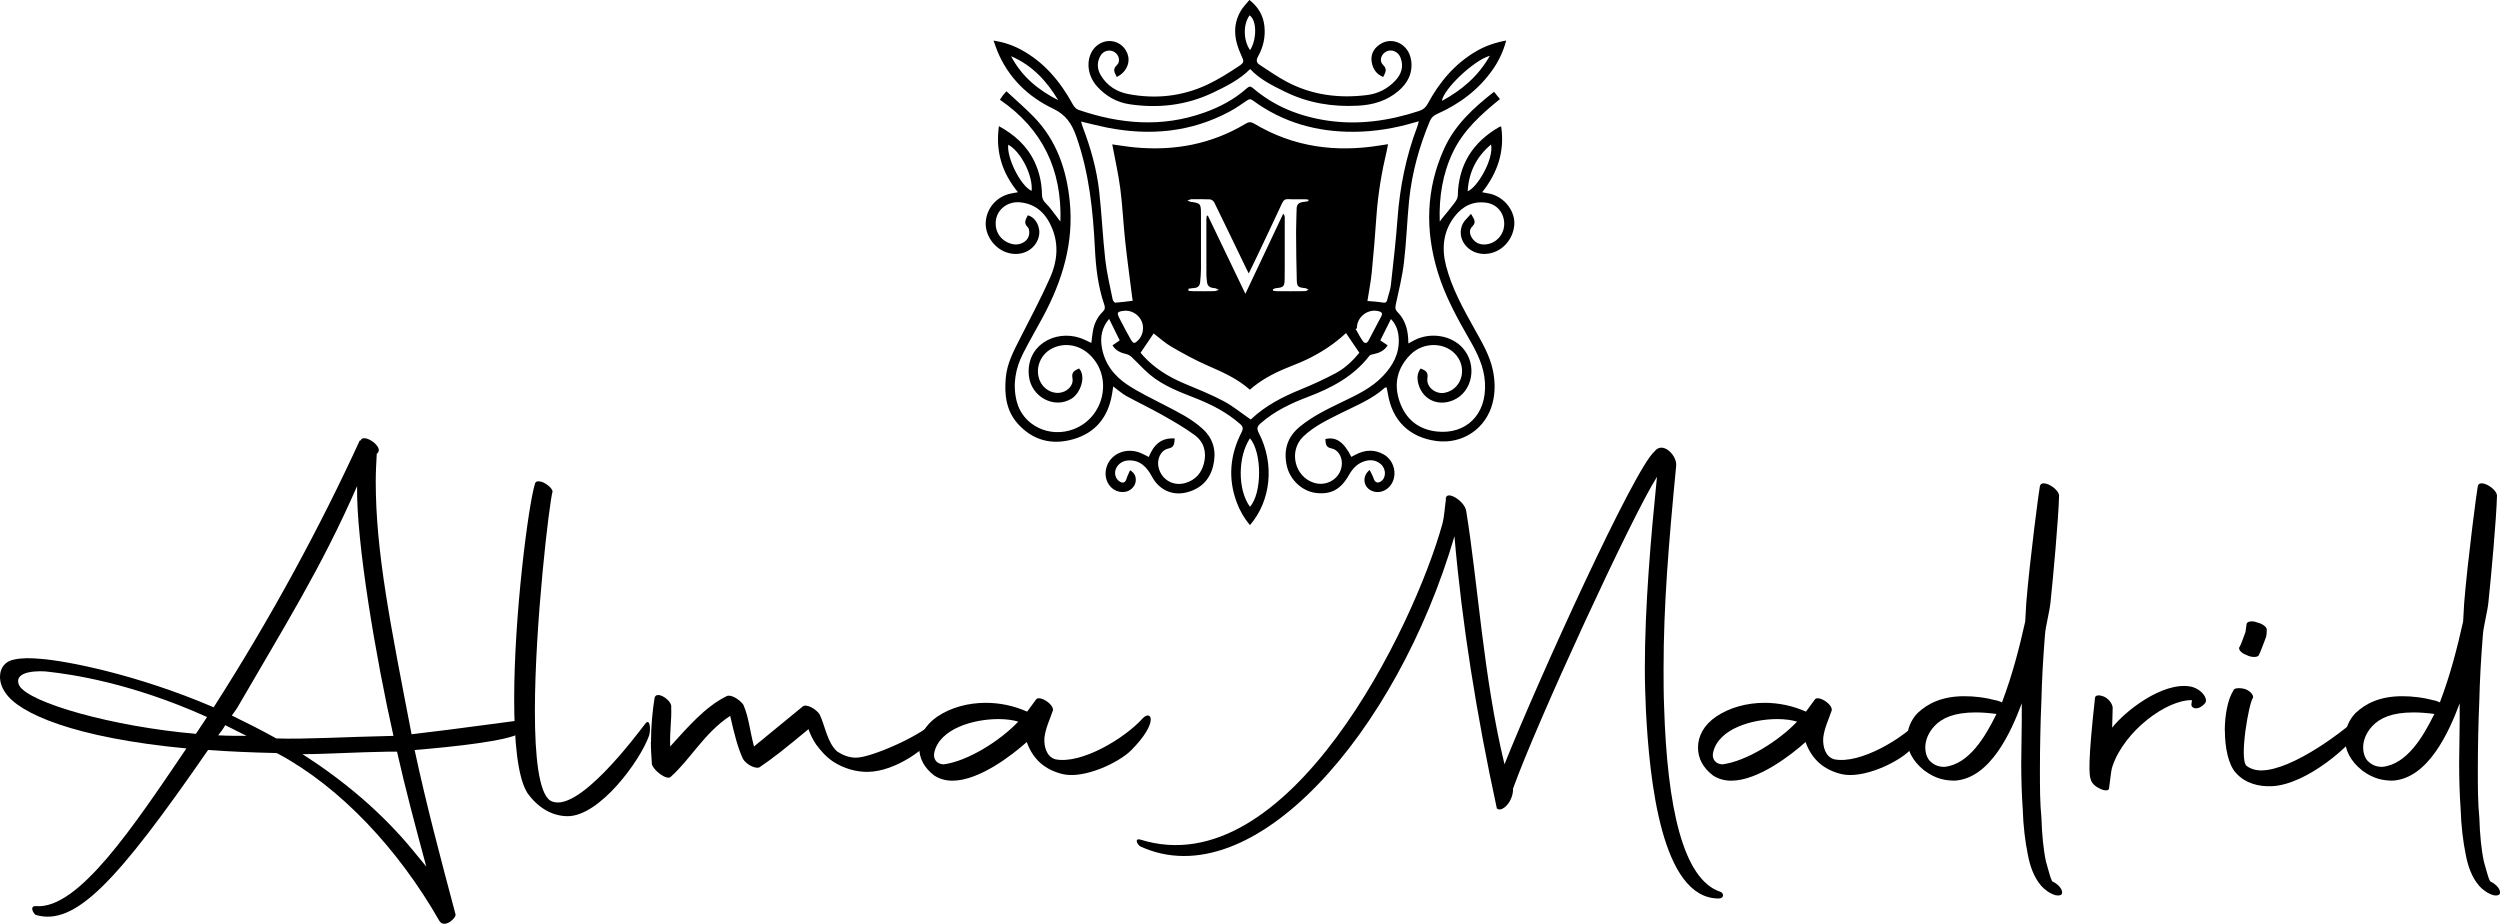 <svg viewBox="0 0 533.67 197.22" xmlns="http://www.w3.org/2000/svg" id="Camada_2">
  <g data-name="Camada_1" id="Camada_1-2">
    <g>
      <g>
        <path d="M45.6,151c12.18-19,22.86-38.76,31.16-56.9l.11-.11h.22v-.22c1.08-.98,4.42,1.52,3.67,2.71l-.22.33h-.11c-.11,1.95-.22,4.02-.22,5.97,0,15.09,3.13,30.51,7.65,53.96,9.6-1.09,23.07-3.04,24.8-3.15.43-.43-.54,2.06-1.72,2.93-2.37,1.63-14.34,2.93-22.43,3.58,2.59,12.05,5.5,22.91,8.73,35.07.22.76-2.37,3.15-3.45,1.41-8.73-15.31-21.13-28.56-34.5-35.72l-.32-.11c-5.28-.11-10.03-.33-14.55-.65-19.3,27.91-28.35,37.79-36.87,35.18-.86-.87-.97-1.95.11-1.85,9.06.76,20.81-16.94,32.13-33.66-24.04-2.28-35.69-7.49-38.6-11.84-.86-1.19-1.19-2.39-1.19-3.47,0-1.85,1.08-3.37,3.13-3.69,1.62-.33,3.45-.33,5.71-.11,5.39.43,20.27,3.26,36.76,10.32ZM41.83,156.64l2.37-3.58c-16.39-7.38-29.11-9.12-33.85-9.66-1.4-.22-7.76-.43-6.25,2.93,2.05,3.69,19.95,8.79,37.73,10.32ZM48.08,154.8c-.43.76-.97,1.52-1.51,2.17,2.05.11,4.1.11,6.04.11l-4.53-2.28ZM83.88,157.08h.11c-3.77-16.72-7.98-41.59-7.76-53.31-7.65,17.48-15.42,29.75-25.66,47.45l-1.08,1.52c3.13,1.52,6.36,3.15,9.49,4.89,5.82.22,14.77-.33,24.91-.54ZM64.58,160.99c8.63,5.54,16.93,12.38,23.83,20.85l2.59,3.15c-2.26-8.36-4.42-16.4-6.25-24.54h-1.62c-7.22.11-13.69.54-18.54.54Z"></path>
        <path d="M112.56,169.24c-2.05-3.26-2.8-10.97-2.8-19.98,0-18.02,3.02-41.37,4.42-45.93.11-.65.75-.76,1.83-.33,1.08.54,1.94,1.41,1.94,1.95-.65,2.06-3.77,28.12-3.77,46.91,0,9.66.86,17.37,3.23,19,5.61,3.47,18.65-14.22,20.27-16.29,1.08-1.52,1.29,1.19.86,2.5-1.94,5.43-10.57,17.16-17.36,17.16-3.45,0-6.47-1.95-8.63-4.99Z"></path>
        <path d="M138.97,158.38c0-3.47.32-6.62.75-9.34.32-1.85,3.88.54,3.56,1.95.11,2.82-.32,4.78-.22,8.36,3.77-4.13,7.44-8.47,12.07-10.75.86-.43,2.7.65,3.56,1.85,1.19,2.82,1.29,5.1,2.26,8.9l10.46-8.58c.75-.54,2.8.54,3.56,1.74,1.08,2.17,1.62,6.08,3.77,7.93,1.19.76,2.48,1.3,3.99,1.3,3.45,0,15.2-5.32,16.71-7.93.32-.54,1.72.33.43,2.71-1.62,2.93-8.62,8.25-14.77,8.25-2.26,0-4.85-.65-7.22-2.17-1.62-1.09-2.7-2.39-3.67-3.69-.75-1.09-1.29-2.28-1.62-3.26-4.85,4.02-7.55,6.19-10.46,8.14-.86.43-2.91-.65-3.56-1.85-1.08-2.39-1.73-4.89-2.7-9.12-5.5,3.58-8.52,9.34-12.72,13.03-.86.76-3.67-1.41-3.99-2.71-.11-1.63-.22-3.26-.22-4.78Z"></path>
        <path d="M196.22,159.58c0-2.39,1.19-4.78,3.88-6.62,2.91-1.95,6.58-2.93,10.35-2.93,3.02,0,6.04.65,8.73,1.85h.11l1.83-2.5c.65-1.19,4.31,1.19,3.56,2.5-.54,1.63-1.51,3.58-1.73,5.65-.11,1.85.43,4.02,2.37,4.56,5.5,1.09,14.77-4.45,18.65-8.79,1.83-1.85,3.45.87-2.48,6.84-2.7,2.71-10.13,6.19-14.66,5.1-3.56-.87-6.25-2.93-7.65-6.84-3.02,2.71-10.13,8.25-15.85,8.25-1.4,0-2.7-.33-3.88-1.09-2.16-1.63-3.23-3.69-3.23-5.97ZM217.35,154.04c-1.08-.33-2.59-.54-4.2-.54-5.39,0-12.51,2.06-13.69,7.06-.32,1.3.32,2.5,1.94,2.61,5.17-.65,12.18-5.1,15.96-9.12Z"></path>
        <path d="M310.5,114.41c-12.29,42.02-43.13,77.42-67.17,66.23-.86-.76-.97-1.74.11-1.41,31.59,9.88,58.43-45.5,64.47-67.43.43-1.63.54-3.91.75-5.21-.11-.11,0-.22,0-.33.32-1.52,3.88.65,4.31,2.71,2.48,15.09,3.67,35.51,8.19,54.18,7.44-18.57,27.71-63.09,32.02-66.78,1.72-2.28,4.74.76,4.64,2.93-1.62,16.83-2.7,29.86-2.7,43.43,0,2.71,0,5.32.11,8.03.65,21.39,3.99,37.03,12.07,39.63.65.22.86,1.41-.43,1.41-12.18,0-14.77-25.19-15.53-40.39-.11-2.82-.22-5.75-.22-8.69,0-13.36,1.29-28.01,2.59-40.93-5.39,8.47-25.66,52.44-30.73,66.56.11,2.71-2.37,5.21-3.45,4.23-4.31-19.87-7.44-39.41-9.06-58.2Z"></path>
        <path d="M362.47,159.58c0-2.39,1.19-4.78,3.88-6.62,2.91-1.95,6.58-2.93,10.35-2.93,3.02,0,6.04.65,8.73,1.85h.11l1.83-2.5c.65-1.19,4.31,1.19,3.56,2.5-.54,1.63-1.51,3.58-1.73,5.65-.11,1.85.43,4.02,2.37,4.56,5.5,1.09,14.77-4.45,18.65-8.79,1.83-1.85,3.45.87-2.48,6.84-2.7,2.71-10.13,6.19-14.66,5.1-3.56-.87-6.25-2.93-7.65-6.84-3.02,2.71-10.13,8.25-15.85,8.25-1.4,0-2.7-.33-3.88-1.09-2.16-1.63-3.23-3.69-3.23-5.97ZM383.6,154.04c-1.08-.33-2.59-.54-4.2-.54-5.39,0-12.51,2.06-13.69,7.06-.32,1.3.32,2.5,1.94,2.61,5.17-.65,12.18-5.1,15.96-9.12Z"></path>
        <path d="M435.67,189c-1.51-1.74-2.37-4.23-2.8-6.62-.54-2.61-.97-5.97-1.08-9.66-.22-3.04-.32-6.41-.32-9.88,0-2.82.11-5.86.11-8.79v-3.91c-2.26,6.08-6.68,15.96-14.23,16.5-2.05,0-4.1-.33-6.58-2.17-2.59-2.06-3.67-4.45-3.67-6.73,0-2.06.86-4.13,2.26-5.54,2.16-2.06,5.28-3.58,9.92-3.58,2.16,0,4.31.22,7.22.98l.86.33c2.26-5.97,3.67-11.51,4.96-17.26l.22-3.91c.75-9.23,2.8-24.76,2.91-24.97.32-1.63,3.88.33,4.1,1.95-.11,4.89-1.29,17.7-1.83,22.8-.22,2.17-1.08,5.21-1.19,7.06-.43,5.43-.65,9.66-.75,13.79-.22,5.1-.32,10.21-.32,15.09,0,3.58,0,6.95.32,10.1.11,3.58.43,6.84.97,9.34.65,2.28.97,3.58,1.29,4.13l.22.22h.11c.65.33,1.51,1.09,1.73,1.74.32.87-.11,1.3-1.29,1.09-1.19-.33-2.37-1.19-3.13-2.06ZM426.08,152.63l.11-.22c-1.62-.22-3.13-.33-4.42-.33-4.64,0-7.22,1.19-8.84,2.93-1.4,1.52-1.94,3.15-1.94,4.56s.54,2.61,1.29,3.15c.75.65,1.62.98,2.8.98,5.28-.54,8.73-6.51,11-11.08Z"></path>
        <path d="M447.21,149.04c0-.76,1.08-.76,2.16-.22.97.54,1.62,1.63,1.62,2.28l-.11,4.23c2.7-3.47,10.67-9.77,16.6-8.8,2.48.43,3.99,2.71,3.23,3.58-1.51,1.74-3.02,1.09-2.91.22l.11-.87c-5.39-.11-14.34,6.51-16.93,14.01-.32.87-.32,1.52-.75,4.67.11,1.41-3.45,0-3.88-1.63-.43-.98-.65-3.8.86-17.48Z"></path>
        <path d="M474.92,155.99c0-3.37.65-6.73,1.83-8.58.11-.54,1.19-.65,2.48-.33,1.19.43,1.83,1.3,1.73,1.85-.86.87-3.02,13.14-1.4,14.55.86.65,1.94.98,3.13.98,6.68,0,18.11-8.69,21.35-11.94.43-.43,1.51.22.22,2.61-2.05,3.8-11.86,12.38-19.3,12.7-2.7.11-5.61-.54-7.65-2.82-1.62-1.74-2.37-5.43-2.37-9.01ZM478.15,137.97c.22-.33.97-2.5,1.19-3.04l.22-1.63c0-.65,1.19-.87,2.26-.43,1.4.33,2.26,1.19,2.05,1.74,0,.43,0,1.19-.32,1.85-.22.54-1.08,2.93-1.4,3.47-.32.43-1.62.43-2.59-.11-1.29-.43-1.94-1.41-1.4-1.85Z"></path>
        <path d="M529.15,189c-1.51-1.74-2.37-4.23-2.8-6.62-.54-2.61-.97-5.97-1.08-9.66-.22-3.04-.32-6.41-.32-9.88,0-2.82.11-5.86.11-8.79v-3.91c-2.26,6.08-6.68,15.96-14.23,16.5-2.05,0-4.1-.33-6.58-2.17-2.59-2.06-3.67-4.45-3.67-6.73,0-2.06.86-4.13,2.26-5.54,2.16-2.06,5.28-3.58,9.92-3.58,2.16,0,4.31.22,7.22.98l.86.33c2.26-5.97,3.67-11.51,4.96-17.26l.22-3.91c.75-9.23,2.8-24.76,2.91-24.97.32-1.63,3.88.33,4.1,1.95-.11,4.89-1.29,17.7-1.83,22.8-.22,2.17-1.08,5.21-1.19,7.06-.43,5.43-.65,9.66-.75,13.79-.22,5.1-.32,10.21-.32,15.09,0,3.58,0,6.95.32,10.1.11,3.58.43,6.84.97,9.34.65,2.28.97,3.58,1.29,4.13l.22.22h.11c.65.33,1.51,1.09,1.73,1.74.32.87-.11,1.3-1.29,1.09-1.19-.33-2.37-1.19-3.13-2.06ZM519.55,152.63l.11-.22c-1.62-.22-3.13-.33-4.42-.33-4.64,0-7.22,1.19-8.84,2.93-1.4,1.52-1.94,3.15-1.94,4.56s.54,2.61,1.29,3.15c.75.65,1.62.98,2.8.98,5.28-.54,8.73-6.51,11-11.08Z"></path>
      </g>
      <g id="JiaSHE">
        <g>
          <path d="M293.5,33.38c-.25,0-.38,0-.52,0-.45.03-.91.07-1.36.1-8.39.77-16.37-.59-23.79-4.69-.74-.41-1.28-.4-2.01.01-5.47,3.07-11.38,4.58-17.62,4.82-2.65.1-5.3.02-8.11.02.03.19.1.55.16.92.51,3.35,1.14,6.68,1.5,10.04.53,4.96.92,9.94,1.28,14.93.35,4.81,2.51,8.59,6.29,11.49,2.82,2.16,5.91,3.81,9.19,5.19,2.63,1.11,5.13,2.53,7.65,3.87.5.26.79.3,1.3.02,2.43-1.31,4.83-2.69,7.36-3.76,3.69-1.57,7.24-3.34,10.29-5.98,2.42-2.11,4.43-4.55,4.97-7.81.56-3.44,1.09-6.91,1.33-10.38.41-6.03.7-12.07,2.09-17.98.06-.25,0-.52,0-.81ZM278.59,62.15c-2.03.03-4.05.02-6.08.01-.25,0-.5-.08-.75-.12-.01-.1-.03-.2-.04-.3.25-.08.49-.22.75-.24,1.5-.14,1.73-.35,1.76-1.86.03-1.85.02-3.71.02-5.56,0-2.55,0-5.11,0-7.66,0-.24-.04-.47-.32-.81-2.65,5.61-5.29,11.21-8.08,17.11-2.75-5.73-5.38-11.21-8.01-16.69-.07,0-.15.02-.22.03-.04.24-.1.48-.1.72,0,4.02,0,8.05.01,12.07,0,.42.09.83.12,1.25.06,1.02.68,1.35,1.6,1.4.32.02.62.24.93.37-.33.1-.66.27-1,.28-1.47.03-2.93.02-4.4.01-.35,0-.71-.05-1.07-.07,0-.15-.02-.29-.03-.44.37-.06.74-.15,1.11-.16.83-.02,1.32-.4,1.4-1.24.08-.94.18-1.88.18-2.82.02-3.95.02-7.91,0-11.86-.01-2.11-.13-2.2-2.2-2.49-.15-.02-.29-.11-.7-.27.45-.15.64-.28.84-.28,1.33-.01,2.66-.04,3.99.03.31.02.75.34.9.64,2.31,4.71,4.57,9.43,6.85,14.15.13.27.27.53.52,1.02.73-1.51,1.37-2.81,1.99-4.12,1.72-3.63,3.45-7.26,5.14-10.91.3-.64.65-.87,1.35-.83,1.08.07,2.17.01,3.25.02.33,0,.65.04.98.07.01.11.02.22.04.33-.36.06-.71.15-1.07.18-.87.09-1.44.43-1.46,1.42-.02,1.68-.13,3.35-.12,5.03.02,3.43.05,6.85.15,10.28.04,1.36.35,1.54,1.76,1.66.26.02.5.22.75.34-.25.11-.5.31-.75.31ZM317.87,41.32c-.44-.09-.88-.17-1.48-.28,3.33-4.2,4.85-8.78,4.06-14.05-.18.04-.29.05-.38.1-5.68,3.25-8.74,8.08-8.88,14.69-.01.51-.35,1.07-.67,1.5-.87,1.17-1.82,2.28-2.74,3.42-.16.19-.29.41-.44.61-.18-5.19.58-10.14,2.8-14.8,2.25-4.73,6.06-8.12,10.05-11.36-.48-.59-.84-1.04-1.26-1.56-4.35,3.41-8.33,7.04-10.62,12.08-3.93,8.63-4.13,17.52-1.37,26.5,1.57,5.11,4.14,9.77,6.79,14.38,1.63,2.83,3.06,5.72,3.26,9.08.43,7.07-4.21,11.07-10.11,10.5-4.06-.39-6.8-2.61-8.12-6.44-1.3-3.79-.47-7.21,2.36-10.02,2.82-2.81,7.53-2.64,9.81.23,2.37,2.97.98,7.28-2.56,7.95-1.92.36-3.96-1.24-3.66-3.14.22-1.4-.52-1.65-1.46-2.05-.61.85-.76,1.75-.6,2.71.65,3.73,4.12,5.56,7.62,4.04,4.13-1.8,5.15-7.57,1.97-11.13-2.43-2.72-6.9-3.43-10.33-1.65-.38.2-.76.42-1.26.69-.03-.53-.04-.88-.06-1.22-.14-2.09-.78-3.99-2.27-5.5-.54-.54-.5-1-.35-1.67.64-2.96,1.38-5.92,1.73-8.92.52-4.4.66-8.85,1.1-13.26.59-5.84,2.16-11.45,4.41-16.87.32-.77.8-1.21,1.56-1.55,4.75-2.12,8.82-5.13,11.84-9.42,1.32-1.88,2.3-3.93,2.91-6.26-2.39.44-4.53,1.18-6.5,2.35-4.53,2.68-7.78,6.56-10.24,11.14-.44.82-.99,1.26-1.83,1.54-6.36,2.09-12.86,3.05-19.53,2.07-5.92-.87-11.34-2.99-15.94-6.93-.51-.44-.81-.43-1.31.01-2.67,2.39-5.79,4.03-9.14,5.22-9.01,3.21-17.94,2.44-26.81-.6-.49-.17-.96-.68-1.21-1.16-2.67-4.89-6.12-9.03-11.1-11.71-1.79-.96-3.69-1.59-5.82-1.92.3.82.52,1.52.79,2.19,2.34,5.68,6.49,9.76,11.9,12.33,2.82,1.34,4.05,3.31,5,6.01,2.72,7.75,3.55,15.78,3.95,23.9.2,4.06.67,8.08,2,11.95.21.6.16,1.02-.31,1.49-1.16,1.13-1.84,2.54-2.12,4.13-.14.81-.21,1.63-.33,2.54-.86-.38-1.62-.8-2.44-1.07-5.36-1.78-11.55,1.61-10.9,8.07.46,4.55,5.47,7.21,9.16,4.87,1.8-1.14,3.14-4.64,1.56-6.41-.89.41-1.68.7-1.41,2.08.27,1.36-.85,2.63-2.24,3.01-1.6.45-3.48-.35-4.41-1.87-1.58-2.58-.49-6.11,2.32-7.51,2.65-1.32,5.79-.78,8.04,1.38,4.97,4.77,3.11,13.35-3.45,15.86-5.19,1.98-10.89-.8-12.17-5.95-.9-3.6-.26-7.02,1.39-10.26,1.33-2.62,2.82-5.15,4.21-7.74,4.13-7.69,6.62-15.77,5.73-24.64-.68-6.79-2.78-12.99-7.61-18-1.86-1.92-3.9-3.67-5.91-5.54-.37.43-.59.65-.77.9-.18.24-.34.5-.62.91,9.14,6.26,13.26,15.02,12.92,25.96-.25-.2-.38-.46-.56-.68-.84-1.07-1.59-2.23-2.56-3.17-.59-.58-.8-1.1-.82-1.88-.05-2.4-.53-4.72-1.55-6.9-1.61-3.45-4.29-5.86-7.64-7.69-.76,5.32.63,9.92,4.06,14.1-.65.12-1.12.2-1.58.3-2.93.62-5.08,3.06-5.29,6.02-.2,2.75,1.69,5.56,4.38,6.51,3.07,1.09,6.22-.43,6.94-3.35.48-1.94-.62-4.11-2.35-4.55-.38.84-1.01,1.59,0,2.55.35.33.39,1.27.23,1.82-.38,1.33-1.98,2.09-3.4,1.8-2.51-.52-4-2.65-3.63-5.17.35-2.35,2.59-4.02,5.14-3.77,3.55.34,5.65,2.54,6.9,5.66,1.41,3.52,1.01,7.08-.47,10.41-1.96,4.4-4.22,8.67-6.41,12.96-1.37,2.69-2.79,5.34-3.06,8.42-.32,3.55.07,7,2.53,9.77,3.21,3.61,7.33,4.67,11.91,3.34,4.76-1.38,7.42-4.75,8.24-9.6.09-.52.16-1.05.26-1.66,1.02.76,1.84,1.51,2.77,2.03,2.51,1.38,5.1,2.6,7.6,4.01,2.4,1.36,4.81,2.73,7.02,4.35,1.95,1.44,2.58,3.59,1.98,6-.54,2.14-1.83,3.59-3.96,4.22-2.54.76-5.04-.65-5.71-3.21-.47-1.8.39-3.78,2.08-4.14,1.35-.29,1.23-1.13,1.34-2.15-2.98-.21-4.53,1.47-5.53,3.95-.64-.31-1.18-.63-1.75-.86-3.21-1.31-6.65.27-7.36,3.37-.63,2.77,1.36,5.26,3.96,4.95,1.13-.13,2.14-1.05,2.33-2.11.19-1.08-.19-1.95-1.18-2.52-.27.64-.59,1.26-.79,1.91-.22.72-.7.88-1.28.59-.37-.19-.73-.57-.91-.95-.76-1.63.59-3.54,2.58-3.64,2.53-.13,3.98,1.4,5.06,3.42,1.53,2.88,4.38,4.19,7.49,3.38,2.94-.76,4.84-2.65,5.57-5.56.75-3.01.19-5.77-2.2-7.96-2.43-2.23-5.37-3.64-8.25-5.14-2.63-1.37-5.33-2.65-7.8-4.28-2.89-1.9-4.94-4.56-5.51-8.09-.35-2.14.01-4.14,1.57-5.99.8,1.62,1.52,3.1,2.26,4.59-.56.39-1.04.72-1.54,1.06.73,1.19,1.81,1.6,2.99,1.88.4.09.8.34,1.1.62,1.35,1.27,2.58,2.67,4,3.84,2.87,2.37,6.35,3.64,9.76,4.99,3.4,1.35,6.61,3.01,9.38,5.45.62.54.73.96.33,1.76-2.46,4.8-2.95,9.78-1.07,14.9.66,1.8,1.6,3.44,2.86,4.93,4.51-5.23,5.28-13.12,1.88-19.67-.51-.98-.31-1.45.43-2.09,2.95-2.58,6.41-4.22,10.02-5.59,5.07-1.92,9.77-4.38,13.17-8.8.17-.22.59-.29.91-.35,1.19-.25,2.25-.71,2.98-1.87-.52-.35-1.01-.68-1.57-1.06.77-1.54,1.49-2.99,2.27-4.56,1.22,1.27,1.61,2.75,1.67,4.29.13,3.14-1.28,5.67-3.37,7.87-2.41,2.55-5.52,4.01-8.62,5.5-3.18,1.53-6.37,3.06-9.13,5.32-2.69,2.21-3.52,5.03-2.78,8.36.66,2.97,3.24,5.38,6.11,5.77,3.25.44,5.4-.71,7.13-3.77.78-1.38,1.79-2.51,3.37-2.99,1.25-.38,2.44-.25,3.45.62,1.17,1.01,1.18,2.9.06,3.67-.72.5-1.3.26-1.57-.56-.21-.63-.56-1.22-.86-1.86-1.69,1.32-1.39,3.63.42,4.45,1.5.69,3.32.05,4.26-1.49,1.27-2.1.51-5.04-1.71-6.29-1.95-1.1-3.95-.98-5.92.03-.32.17-.64.34-.96.51-1.6-3.2-3.31-4.36-5.55-3.81.08.91,0,1.77,1.34,2.01,1.27.23,2.11,1.6,2.18,2.91.16,3.11-2.89,5.37-5.95,4.42-4.16-1.3-5.46-6.84-2.27-9.89,2.31-2.21,5.18-3.55,7.99-4.96,3.24-1.63,6.66-2.96,9.4-5.44.08-.07.24-.06.38-.09.1.47.2.88.26,1.29.92,5.8,4.58,9.39,10.36,10.17,5.65.75,10.7-2.71,12.04-8.24.54-2.25.51-4.5.05-6.76-.67-3.28-2.37-6.1-3.97-8.97-2.4-4.31-4.81-8.63-6.05-13.44-.97-3.76-.61-7.38,1.85-10.55,1.7-2.18,3.94-3.32,6.78-2.9,2.27.33,3.81,2.2,3.79,4.56-.02,2.22-1.7,4.11-3.92,4.33-1.24.12-2.28-.32-2.97-1.39-.52-.81-.63-1.74.07-2.43.98-.97.32-1.64-.27-2.7-.67.78-1.36,1.35-1.74,2.08-1.48,2.91.79,6.29,4.28,6.47,3.34.17,6.29-2.47,6.68-5.98.35-3.1-2.11-6.27-5.37-6.91ZM318.04,11.9c-2.5,4.42-6.02,7.34-10.24,9.65.31-2.51,6.81-8.69,10.24-9.65ZM215.84,12c4.47,1.92,7.6,5.28,10.05,9.38-4.27-2.15-7.81-5.08-10.05-9.38ZM220.22,40.75c-2.37-1.06-5.36-7.14-4.99-9.86,2.73,1.49,5.31,6.64,4.99,9.86ZM241.4,72.49c-.81-1.42-1.57-2.86-2.32-4.32-.74-1.43-.77-1.71,1.24-1.85,1.47.01,2.86.97,3.42,2.34.55,1.33.23,2.95-.78,3.97-.76.77-1.03.78-1.56-.15ZM276.83,59.84c.04,1.36.35,1.54,1.76,1.66.26.02.5.22.75.34-.25.11-.5.31-.75.31-2.03.03-4.05.02-6.08.01-.25,0-.5-.08-.75-.12-.01-.1-.03-.2-.04-.3.25-.08.49-.22.75-.24,1.5-.14,1.73-.35,1.76-1.86.03-1.85.02-3.71.02-5.56,0-2.55,0-5.11,0-7.66,0-.24-.04-.47-.32-.81-2.65,5.61-5.29,11.21-8.08,17.11-2.75-5.73-5.38-11.21-8.01-16.69-.07,0-.15.02-.22.03-.04.24-.1.48-.1.72,0,4.02,0,8.05.01,12.07,0,.42.09.83.12,1.25.06,1.02.68,1.35,1.6,1.4.32.02.62.24.93.37-.33.1-.66.27-1,.28-1.47.03-2.93.02-4.4.01-.35,0-.71-.05-1.07-.07,0-.15-.02-.29-.03-.44.37-.06.74-.15,1.11-.16.83-.02,1.32-.4,1.4-1.24.08-.94.18-1.88.18-2.82.02-3.95.02-7.91,0-11.86-.01-2.11-.13-2.2-2.2-2.49-.15-.02-.29-.11-.7-.27.45-.15.64-.28.84-.28,1.33-.01,2.66-.04,3.99.03.31.02.75.34.9.64,2.31,4.71,4.57,9.43,6.85,14.15.13.27.27.53.52,1.02.73-1.51,1.37-2.81,1.99-4.12,1.72-3.63,3.45-7.26,5.14-10.91.3-.64.65-.87,1.35-.83,1.08.07,2.17.01,3.25.02.33,0,.65.04.98.07.01.11.02.22.04.33-.36.06-.71.15-1.07.18-.87.09-1.44.43-1.46,1.42-.02,1.68-.13,3.35-.12,5.03.02,3.43.05,6.85.15,10.28ZM266.83,108.19c-2.66-3.64-2.61-10.7,0-14.63,2.59,3.05,2.6,11.68,0,14.63ZM285.15,79.65c-2.43,1.29-4.95,2.45-7.5,3.49-3.85,1.57-7.5,3.44-10.55,6.32-.07.07-.18.09-.14.07-1.97-1.35-3.76-2.84-5.77-3.91-2.74-1.45-5.64-2.6-8.51-3.81-3.26-1.38-6.21-3.2-8.62-5.83-.25-.28-.49-.56-.58-.68.99-1.46,1.89-2.79,2.79-4.12,1.16.88,2.37,2.01,3.78,2.83,2.5,1.45,5.05,2.85,7.7,4.01,3.18,1.4,6.35,2.76,9.06,5.17,2.22-1.97,4.79-3.36,7.5-4.5,1.48-.62,2.99-1.18,4.45-1.86,3.18-1.5,6.09-3.41,8.57-5.73.95,1.4,1.85,2.73,2.85,4.21-1.34,1.61-2.98,3.25-5.02,4.33ZM294.86,67.53c-.92,1.72-1.82,3.44-2.72,5.16-.34.66-.83.67-1.21.14-.58-.82-1.03-1.73-1.54-2.6.09-.05.18-.1.26-.15-.03-2.4,2.32-4.24,4.64-3.65.63.16.92.44.57,1.1ZM296.15,63.95c-.14.59-.39.75-1.03.63-1.05-.19-2.13-.23-3.22-.33.31-2,.72-4.02.92-6.05.4-4.03.73-8.07,1.01-12.12.34-4.75,1.13-9.42,2.23-14.05.09-.37.14-.74.24-1.25-.62.09-1.12.17-1.62.25-9.53,1.57-18.59.37-26.98-4.66-.67-.4-1.15-.35-1.8.04-7.31,4.38-15.25,5.85-23.66,5.05-1.59-.15-3.17-.42-4.81-.64.6,3.21,1.31,6.31,1.72,9.45.48,3.7.64,7.45,1.04,11.16.44,4.06,1,8.1,1.51,12.15.03.21.07.41.1.62-1.26.15-2.48.33-3.71.41-.18.01-.52-.42-.57-.69-.56-2.8-1.25-5.6-1.57-8.43-.55-4.85-.76-9.75-1.3-14.61-.53-4.74-1.82-9.31-3.52-13.77-.13-.34-.22-.7-.36-1.17,1.95.46,3.73.93,5.52,1.29,9.13,1.8,17.94,1.03,26.25-3.45,1.26-.68,2.44-1.5,3.62-2.31.46-.32.77-.41,1.28-.04,6.46,4.77,13.8,6.78,21.74,6.7,4.27-.04,8.48-.73,12.59-1.94.3-.09.6-.16,1.1-.3-.13.48-.2.83-.33,1.17-2.4,6.31-3.71,12.85-4.21,19.58-.35,4.77-.9,9.52-1.43,14.28-.11,1.03-.53,2.02-.76,3.04ZM313.3,40.83c.24-4.07,1.85-7.36,5-9.99.59,3.2-2.95,9.21-5,9.99Z"></path>
          <path d="M301.22,12.85c-.47-3.45-4.08-5.23-6.78-3.3-1.26.9-1.9,2.17-1.62,3.73.26,1.43.97,2.57,2.45,3.15.45-.93.95-1.63-.02-2.56-.88-.84-.46-2.24.62-2.84,1.12-.62,2.57-.07,3.09,1.25.74,1.91.2,3.58-1.17,5-1.63,1.7-3.65,2.72-5.97,3.01-5.97.75-11.73.02-17.1-2.81-2.03-1.07-3.92-2.41-5.85-3.66-.68-.44-.75-1.01-.31-1.78,1.12-2,1.6-4.18,1.35-6.47-.24-2.26-1.3-4.07-3.19-5.58-.66.81-1.35,1.48-1.82,2.27-1.86,3.13-1.42,6.29.02,9.43.66,1.46.78,1.6-.54,2.48-2.14,1.43-4.35,2.81-6.68,3.91-5.38,2.52-11.08,3.11-16.89,1.99-2.43-.47-4.49-1.77-5.81-3.97-.81-1.36-.88-2.81-.09-4.19.65-1.14,2.06-1.44,3.08-.74.91.62,1.23,1.99.42,2.74-1.02.93-.42,1.63-.01,2.52,1.81-.84,2.81-2.72,2.44-4.41-.39-1.75-1.8-3.04-3.56-3.24-1.77-.2-3.55.83-4.35,2.51-1.09,2.27-.6,5.11,1.3,7.2,1.85,2.04,4.17,3.36,6.86,3.76,6.15.93,12.14.24,17.8-2.45,2.83-1.35,5.66-2.74,7.98-5.06,2.11,2.25,4.77,3.53,7.39,4.82,4.93,2.44,10.18,3.3,15.67,3,3.19-.17,6.05-1.02,8.51-3.07,2.05-1.72,3.18-3.86,2.8-6.64ZM266.86,10.7c-1.48-2.06-1.51-5.56-.11-7.42,1.59,1.06,1.54,5.17.11,7.42Z"></path>
        </g>
      </g>
    </g>
  </g>
</svg>